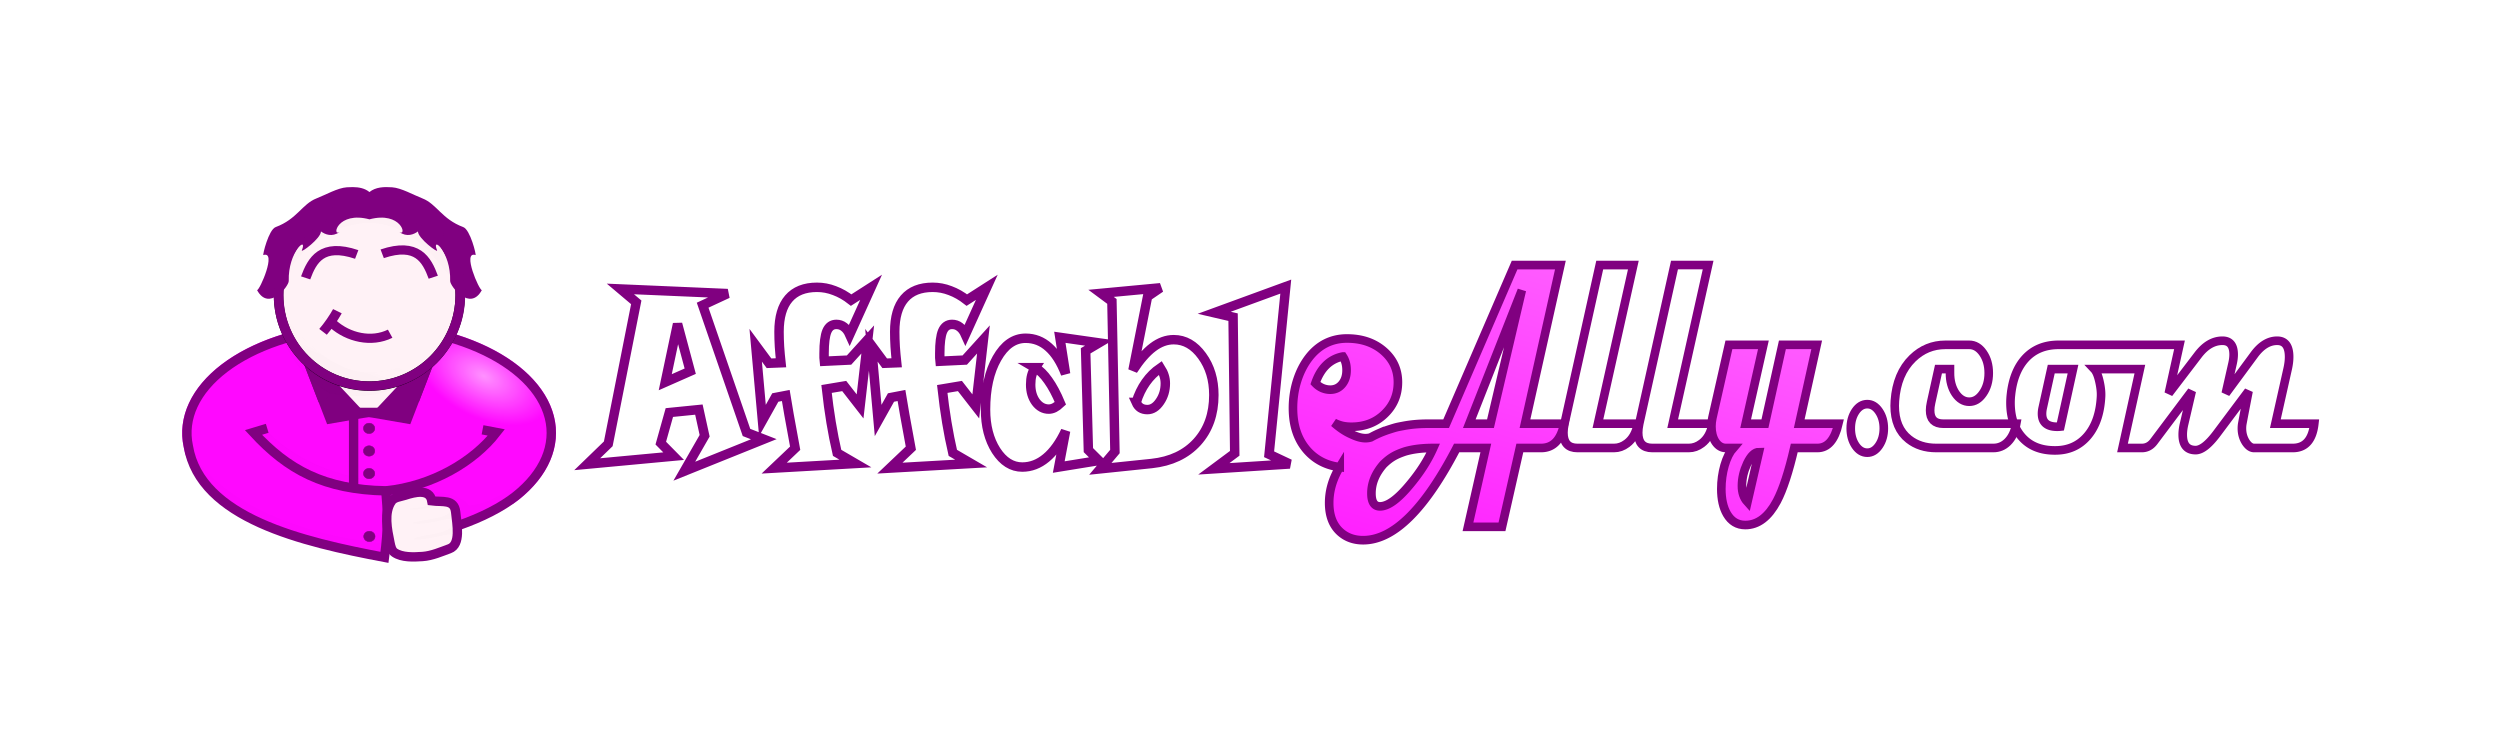 <svg xmlns="http://www.w3.org/2000/svg" xmlns:xlink="http://www.w3.org/1999/xlink" height="2400" width="8000"><defs><linearGradient id="d"><stop offset="0" stop-color="#f0f"/><stop offset="1" stop-color="#ff69ff"/></linearGradient><linearGradient id="a"><stop offset="0" stop-color="#f0f"/><stop offset="1" stop-color="#faf"/></linearGradient><linearGradient id="c"><stop offset="0"/><stop offset="1" stop-opacity="0"/></linearGradient><linearGradient id="b"><stop offset="0"/><stop offset="1" stop-opacity=".141"/></linearGradient><linearGradient gradientUnits="userSpaceOnUse" y2="-1624.751" x2="3423.14" y1="104.012" x1="2908.813" id="p" xlink:href="#d"/><linearGradient id="f"><stop offset="0" stop-color="#ff91ff"/><stop offset="1" stop-color="#f0f" stop-opacity=".97"/></linearGradient><linearGradient id="e"><stop offset="0" stop-color="#fff" stop-opacity="0"/><stop offset="1" stop-opacity=".996"/></linearGradient><linearGradient xlink:href="#e" id="n" x1="722.795" y1="319.609" x2="732.288" y2="412.825" gradientUnits="userSpaceOnUse" gradientTransform="matrix(1.105 .576 0 1.282 -91.592 -307.848)"/><filter id="h" x="-.018" width="1.035" y="-.037" height="1.075" color-interpolation-filters="sRGB"><feGaussianBlur stdDeviation="3.347"/></filter><filter id="i" x="-.019" width="1.038" y="-.033" height="1.065" color-interpolation-filters="sRGB"><feGaussianBlur stdDeviation="5.159"/></filter><filter id="j" x="-.016" width="1.032" y="-.048" height="1.096" color-interpolation-filters="sRGB"><feGaussianBlur stdDeviation="2.538"/></filter><filter id="o" x="-.019" width="1.037" y="-.034" height="1.067" color-interpolation-filters="sRGB"><feGaussianBlur stdDeviation="3.41"/></filter><filter id="l" x="-.027" width="1.053" y="-.056" height="1.112" color-interpolation-filters="sRGB"><feGaussianBlur stdDeviation="6.268"/></filter><filter id="k" x="-.05" width="1.101" y="-.151" height="1.302" color-interpolation-filters="sRGB"><feGaussianBlur stdDeviation="1.294"/></filter><radialGradient xlink:href="#f" id="g" cx="1069.486" cy="-469.931" fx="1069.486" fy="-469.931" r="598.001" gradientTransform="matrix(.345 .176 -.1 .197 679.675 -353.383)" gradientUnits="userSpaceOnUse"/><filter id="m" x="-.018" width="1.036" y="-.036" height="1.071" color-interpolation-filters="sRGB"><feGaussianBlur stdDeviation="3.586"/></filter></defs><path style="line-height:normal;font-variant-ligatures:normal;font-variant-position:normal;font-variant-caps:normal;font-variant-numeric:normal;font-variant-alternates:normal;font-feature-settings:normal;text-indent:0;text-align:start;text-decoration-line:none;text-decoration-style:solid;text-decoration-color:#000;text-transform:none;text-orientation:mixed;white-space:normal;shape-padding:0;isolation:auto;mix-blend-mode:normal;solid-color:#000;solid-opacity:1" d="M728.134-431.648a1007.862 1007.862 0 0 0-79.66 3.17c-154.495 12.305-294.763 59.447-391.465 132.96-96.618 73.448-142.19 169.47-121.793 264.802 10.695 63.395 57.46 116.597 118.906 161.322 61.595 44.833 138.863 81.662 214.688 111.213 151.649 59.103 298.049 88.914 298.049 88.914l15.507 3.164 8.905-59.93c14.057-2.77 81.547-16.224 166.523-38.814 94.25-25.055 198.967-57.438 249.686-97.719 94.143-74.767 136.298-171.693 112.367-266.734-23.93-95.041-109.485-177.62-235.012-232.738-103.952-45.645-229.033-69.65-356.701-69.61z" color="#000" font-weight="400" font-family="sans-serif" overflow="visible" fill="url(#g)" paint-order="fill markers stroke" enable-background="accumulate" transform="translate(452.67 1461.412)"/><path d="M955 1071.526l24.762 72.357 123.54 176.26 163.669-1.574 114.692-180.98 26.28-68.274c-143.14-34.844-311.286-39.58-452.943 2.21z" fill="#fff2f6"/><path d="M358.405-77.527l46.543-.87c201.76 205.351 658.204 223.15 686.522-7.624l44.272 8.494c-186.876 232.969-573.013 262.573-777.337 0z" opacity=".1" stroke="#000" filter="url(#h)" transform="translate(452.67 1461.412)"/><path d="M139.32-57.537c66.825 170.328 319.701 305.885 649.725 337.069l-11.4 42.625C283.112 223.087 192.3 132.246 139.32-57.537z" opacity=".1" filter="url(#i)" transform="translate(452.67 1461.412)"/><path d="M790.212 269.215l-6.582-138.607c115.316-41.863 246.059-12.203 263.434 25.938 87.19-5.42 181.459-77.703 257.358-183.956-5.798 116.69-320.398 311.526-514.21 296.625z" opacity=".1" filter="url(#j)" transform="translate(452.67 1461.412)"/><g transform="translate(452.67 1461.412)"><ellipse cx="729.34" cy="-71.59" rx="583.872" ry="349.751" opacity=".115" fill="none" paint-order="fill markers stroke"/><ellipse ry="16.662" rx="18.157" cy="-18.326" cx="728.439" fill="purple" stroke="purple" stroke-width="1.63" stroke-linecap="square" stroke-linejoin="round" paint-order="stroke markers fill"/><ellipse cx="728.439" cy="-90.57" rx="18.157" ry="16.662" fill="purple" stroke="purple" stroke-width="1.63" stroke-linecap="square" stroke-linejoin="round" paint-order="stroke markers fill"/><ellipse cx="728.439" cy="53.918" rx="18.157" ry="16.662" fill="purple" stroke="purple" stroke-width="1.63" stroke-linecap="square" stroke-linejoin="round" paint-order="stroke markers fill"/><path d="M388.061-86.492l-29.656 8.965C468.65 41.93 583.951 105.197 782.045 109.382c5.587 65.382 8.846 114.133-4.4 212.775-260.707-49.33-589.41-124.747-627.722-355.778-19.15-89.003 22.594-178.825 116.163-249.956 93.57-71.132 231.409-117.828 383.579-129.947 152.17-12.12 306.38 11.318 429.14 65.22 122.758 53.903 204.149 133.918 226.495 222.666 22.346 88.748-16.158 179.062-107.149 251.326-90.99 72.264-256.238 129.544-407.939 143.527" fill="none" stroke="purple" stroke-width="30" stroke-linecap="square" paint-order="fill markers stroke"/><ellipse cx="729.339" cy="255.174" rx="18.157" ry="16.662" fill="purple" stroke="purple" stroke-width="1.63" stroke-linecap="square" stroke-linejoin="round" paint-order="stroke markers fill"/><path d="M678.918-130.181V96.264M1091.47-86.02l44.272 8.493c-72.24 93.058-204.793 171.772-353.698 186.909M839.93-141.669H613.486" fill="none" stroke="purple" stroke-width="30"/><path d="M486.194-384.322l241.004 257.39-133.076 22.97z" fill="purple"/><path style="line-height:normal;font-variant-ligatures:normal;font-variant-position:normal;font-variant-caps:normal;font-variant-numeric:normal;font-variant-alternates:normal;font-feature-settings:normal;text-indent:0;text-align:start;text-decoration-line:none;text-decoration-style:solid;text-decoration-color:#000;text-transform:none;text-orientation:mixed;white-space:normal;shape-padding:0;isolation:auto;mix-blend-mode:normal;solid-color:#000;solid-opacity:1" d="M513.59-396.548l-28 10.768 81.28 211.355 28-10.768z" color="#000" font-weight="400" font-family="sans-serif" overflow="visible" fill="purple" enable-background="accumulate"/><path d="M968.202-384.322l-241.004 257.39 133.076 22.97z" fill="purple"/><path d="M940.806-396.548l28 10.768-81.28 211.355-28-10.768z" style="line-height:normal;font-variant-ligatures:normal;font-variant-position:normal;font-variant-caps:normal;font-variant-numeric:normal;font-variant-alternates:normal;font-feature-settings:normal;text-indent:0;text-align:start;text-decoration-line:none;text-decoration-style:solid;text-decoration-color:#000;text-transform:none;text-orientation:mixed;white-space:normal;shape-padding:0;isolation:auto;mix-blend-mode:normal;solid-color:#000;solid-opacity:1" color="#000" font-weight="400" font-family="sans-serif" overflow="visible" fill="purple" enable-background="accumulate"/></g><g><path d="M1252.7 1603.806c-25.02 36.782-13.616 89.787-4.72 133.375 2.287 11.21 5.118 24.616 14.557 31.081 23.75 16.27 60.775 14.47 89.5 12.579 30.31-1.997 60.934-15.764 85.972-24.775 37.429-13.471 24.269-78.081 20.066-117.637-4.46-41.971-43.106-31.17-76.373-35.663-7.12-39.716-54.46-28.101-85.723-17.845-14.956 4.907-34.425 5.871-43.278 18.885z" fill="#fff2f6" stroke="purple" stroke-width="30"/><path transform="matrix(-1.003 0 0 -.933 2304.05 2764.156)" d="M898.965 1229.197c4.76-.025 34.939 20.671 31.448 12.795-11.469-25.87 63.493-19.569 59.984-26.466-29.448-1.478-61.934 4.87-91.432 13.671z" opacity=".1" filter="url(#k)"/><path d="M932.242 1212.35c-7.988 8.272-24.168 34.105.92 43.037-5.039-40.219 57.041-25.204 65.788-36.636-28.104-17.19-64.985 12.088-66.708-6.4z" transform="matrix(-1.893 .229 -.103 -.851 3335.516 2482.877)" opacity=".1" filter="url(#k)"/><path transform="matrix(-1.893 .229 -.103 -.851 3339.716 2534.335)" d="M933.2 1213.431c-4.705 4.012-8.851 29.585-1.913 62.845-10.647-63.182 57.45-38.723 67.663-57.525-29.265-12.297-67.53 15.845-65.75-5.32z" opacity=".1" filter="url(#k)"/></g><g><ellipse cx="-800.575" cy="386.224" rx="290.603" ry="291.209" transform="matrix(-1 0 0 1 381.436 558.087)" fill="#fff2f6" stroke="#000" stroke-width="30.265" paint-order="markers fill stroke"/><path d="M513.79 356.791c74.964-139.35 161.768-192.526 282.652-202.53 141.952 4.256 205.07 102.806 283.766 199.192l-16.693-161.357L804.232 87.492 523.805 198.773z" opacity=".1" fill-opacity=".996" filter="url(#l)" transform="translate(381.436 558.087)"/><path d="M511.927 466.516c98.236 218.857 276.959 257.63 475.271 152.653-63.074 47.801-145.29 113.421-315.536 80.261-103.316-61.055-154.768-161.396-159.735-232.914z" opacity=".1" fill-opacity=".996" stroke="#000" filter="url(#m)" transform="translate(381.436 558.087)"/><path d="M1061.456 531.777C896.163 741.13 595.36 734.105 509.146 428.437c233.91 311.667 369.79 201.236 552.31 103.34z" opacity=".1" fill="url(#n)" paint-order="stroke fill markers" filter="url(#o)" transform="translate(381.436 558.087)"/><g><g transform="matrix(1.198 0 0 1.131 343.654 393.301)"><path d="M870.465 436.598c-17.306-49.885-43.017-99.703-136.428-66.26M529.537 438.474c17.307-49.885 43.017-99.702 136.428-66.259M755.301 596.46c-50.258 26.199-111.7 10.566-152.098-27.124M614.38 532.792c-9.34 17.944-24.238 41.076-38.344 58.317" fill="none" stroke="purple" stroke-width="26"/><path d="M655.828 181.611c-5.383-.07-10.828.175-16.236.557-24.518 1.73-56.899 21.46-81.082 31.451-38.453 15.886-51.627 58.513-108.994 81.123-18.979 7.48-35.223 79.186-32.93 79.186 36.726-12.664-9.952 100.302-16.807 99.088 31.642 62.249 85.028-11.72 84.639-25.688-2.32-83.209 51.714-129.868 34.953-86.71-3.466 8.924 51.109-34.062 51.106-53.575 10.849 8.605 29.84 16.839 49.566 1.723-21.302 13.666-5.25-59.889 79.959-35.938 85.21-23.951 101.259 49.604 79.957 35.938 19.725 15.116 38.717 6.882 49.566-1.723-.003 19.513 54.572 62.5 51.106 53.574-16.76-43.157 37.273 3.502 34.953 86.711-.39 13.969 52.997 87.937 84.639 25.688-6.855 1.214-53.533-111.752-16.807-99.088 2.293 0-13.952-71.706-32.93-79.186-57.367-22.61-70.541-65.237-108.994-81.123-24.184-9.991-56.564-29.72-81.082-31.451-21.633-1.527-43.843-.882-60.408 13.457-12.424-10.754-28.024-13.804-44.174-14.014z" fill="purple" paint-order="stroke markers fill"/><ellipse cx="-700.001" cy="487.042" rx="242.644" ry="257.402" transform="scale(-1 1)" fill="none" stroke="purple" stroke-width="26" paint-order="markers fill stroke"/></g></g></g><g><path style="line-height:0;-inkscape-font-specification:'Magneto, Bold Semi-Expanded';font-variant-ligatures:normal;font-variant-caps:normal;font-variant-numeric:normal;font-feature-settings:normal;text-align:start" d="M6028.187 1370.928q0 32.034-15.504 54.846-15.503 22.812-37.39 22.812-22.193 0-37.696-22.812-15.2-22.812-15.2-54.846 0-32.034 15.2-54.846 15.503-22.812 37.695-22.812 21.888 0 37.391 22.812 15.504 22.812 15.504 54.846zM6452.126 1355.882q-6.688 37.858-27.968 58.729-19.455 18.929-45.294 18.929H6195.86q-52.287 0-87.854-28.151-44.991-35.432-44.991-106.78 0-7.766.607-16.017 6.08-86.88 56.543-135.901 44.383-43.197 104.877-43.197h76.606q25.84 0 44.08 26.21 18.239 26.209 18.239 64.067 0 38.344-18.544 65.038-18.24 26.695-43.775 26.695-25.84 0-44.079-26.695-17.936-27.18-17.631-66.009v-11.648h-36.784l-23.71 107.265q-3.04 13.59-3.04 24.753 0 42.712 42.254 42.712z" font-weight="700" font-stretch="semi-expanded" font-size="128.679" font-family="Magneto" letter-spacing="0" word-spacing="0" fill="none" stroke="purple" stroke-width="27.549"/><path d="M7111.79 1090.39c-28.98 0-55.124 15.369-78.43 46.108l-93.326 122.312 34.35-155.316H6587.708c-44.585 0-80.255 14.722-107.006 44.167-25.13 27.827-40.33 66.172-45.598 115.031a227.36 227.36 0 0 0-1.52 26.21c0 44.329 11.45 80.084 34.35 107.264 25.739 30.74 62.522 45.787 110.35 45.14 41.14-.324 74.58-15.209 100.318-44.654 26.954-30.74 41.85-73.129 44.686-127.166.81-13.913-.912-30.254-5.167-49.02-4.257-19.092-9.729-32.196-16.416-39.314h145.844l-55.56 252.387h62.015c15.402 0 28.273-6.957 38.609-20.87l120.989-161.14-24.32 104.352c-3.04 12.62-4.56 24.27-4.56 34.947 0 33.005 13.78 49.507 41.343 49.507 18.441 0 40.633-17.15 66.574-51.449l102.75-137.356c-8.918 45.624-15.605 80.407-20.064 104.351-.81 4.854-1.216 9.87-1.216 15.047 0 16.178 4.053 30.74 12.16 43.683 8.31 12.62 17.327 18.928 27.055 18.928h123.422c40.127 0 63.129-25.886 69.006-77.658h-124.639l39.216-174.73c3.244-14.236 4.864-27.18 4.864-38.828 0-34.623-12.767-51.934-38.303-51.934-26.953 0-51.476 15.047-73.566 45.14l-90.893 123.281 21.887-96.587c2.229-10.03 3.344-19.254 3.344-27.666 0-29.446-11.957-44.168-35.871-44.168zm-547.794 90.762h69.615l-40.432 183.951c-2.838.324-6.182.486-10.033.486-32.426 0-48.638-13.914-48.638-41.741 0-5.825.71-11.973 2.127-18.445z" style="line-height:0;-inkscape-font-specification:'Magneto, Bold Semi-Expanded';font-variant-ligatures:normal;font-variant-caps:normal;font-variant-numeric:normal;font-feature-settings:normal;text-align:start" font-weight="700" font-stretch="semi-expanded" font-size="128.679" font-family="Magneto" letter-spacing="0" word-spacing="0" fill="none" stroke="purple" stroke-width="27.549"/><g fill="url(#p)" letter-spacing="0" stroke="purple" transform="translate(-106.013 1740.132)"><path d="M4952.756-891.938l-219.18 507.688h-58.974c-26.886 0-52.681 2.177-77.33 6.859-20.365 3.869-22.049 3.99-41.67 10.207-12.076 3.826-23.916 8.073-35.428 13.027a315.25 315.25 0 0 0-27.998 13.827c-26.032 7.775-52.007-5.876-63.668-11.006-17.505-7.837-35.398-19.845-53.682-36.024a121.426 121.426 0 0 0 26.258 9.86c9.142 2.022 18.964 3.033 29.467 3.033 42.596 0 77.996-13.65 106.2-40.951 28.397-27.302 42.595-61.176 42.595-101.623 0-40.194-15.366-73.562-46.098-100.106-30.732-26.543-69.73-39.814-116.994-39.814-24.702 0-47.361 5.182-67.978 15.547-20.424 10.364-38.415 25.657-53.975 45.88-16.144 20.982-28.69 45.63-37.637 73.942-8.752 28.06-13.129 57.259-13.129 87.594 0 57.384 16.144 103.517 48.432 138.402 26.56 28.318 60.276 45.052 101.14 50.215a279.071 279.071 0 0 0-6.386 11.107c-18.24 33.652-27.36 68.114-27.36 103.383 0 41.418 12.262 72.804 36.784 94.16 19.455 16.826 43.37 25.239 71.742 25.239 97.48 0 197.292-98.367 299.434-295.1h93.324l-57.15 252.389h108.83l57.15-252.389h67.732c39.114 0 63.838-25.886 74.174-77.658h-125.49l113.389-507.688zm23.104 80.57L4875.54-384.25h-67.79zm-572.735 212.043c4.084 6.32 7.097 13.018 9.043 20.096 1.946 7.078 2.92 15.041 2.92 23.889 0 18.2-4.863 33.115-14.588 44.744-9.725 11.628-22.27 17.443-37.636 17.443-8.753 0-17.31-1.77-25.674-5.308-8.364-3.792-15.659-8.975-21.883-15.547 8.363-24.268 19.838-43.48 34.426-57.637 14.782-14.409 32.58-23.635 53.392-27.68zm289.412 292.733c-17.834 40.123-43.267 79.761-76.3 118.914-37.695 45.3-69.109 67.95-94.239 67.95-18.24 0-27.36-13.914-27.36-41.741 0-32.681 12.666-63.582 37.999-92.703 23.431-23.045 41.328-31.862 69.732-41.4 25.294-7.34 55.34-11.02 90.168-11.02z" style="line-height:0;-inkscape-font-specification:'Fira Code'" font-weight="400" font-size="128.679" font-family="Fira Code" word-spacing="0" stroke-width="27.549"/><path d="M5586.275-384.25q-7.6 42.712-34.959 63.097-19.151 14.56-41.039 14.56H5393.24q-44.99 0-44.99-49.02 0-12.62 3.343-28.637l112.782-507.688h107.613l-113.39 507.688zM5347.033-384.25q-7.6 42.712-34.959 63.097-19.151 14.56-41.039 14.56h-117.037q-44.99 0-44.99-49.02 0-12.62 3.343-28.637l112.781-507.688h107.614l-113.39 507.688z" style="line-height:0;-inkscape-font-specification:'Magneto, Bold Semi-Expanded';font-variant-ligatures:normal;font-variant-caps:normal;font-variant-numeric:normal;font-feature-settings:normal;text-align:start" font-weight="700" font-stretch="semi-expanded" font-size="128.679" font-family="Magneto" word-spacing="0" stroke-width="27.549"/><path d="M5989.065-384.25q-17.935 77.658-67.182 77.658h-74.174q-26.447 114.545-55.63 169.876-40.736 76.687-101.23 76.687-38 0-58.67-35.43-17.936-31.064-17.936-80.086 0-38.829 10.335-75.23 10.64-36.403 27.664-55.817h-23.104q-20.063 0-33.439-19.415-13.071-19.9-13.071-49.507 0-13.59 3.04-27.665l52.894-233.459h110.35l-56.847 252.388h61.71l55.935-252.388h109.741l-55.934 252.388zm-254.441 90.763q-20.064 0-37.391 35.916-17.024 36.402-17.024 72.32 0 32.033 17.632 51.448z" style="line-height:0;-inkscape-font-specification:'Magneto, Bold Semi-Expanded';font-variant-ligatures:normal;font-variant-caps:normal;font-variant-numeric:normal;font-feature-settings:normal;text-align:start" font-weight="700" font-stretch="semi-expanded" font-size="128.679" font-family="Magneto" word-spacing="0" stroke-width="27.549"/><path d="M2314.74-552.306l-40.555-151.296-39.387 186.56zm235.446 217.654l-254.411 102.38 65.061-113.377-18.38-83.8-94.53 9.48-27.424 97.83 41.137 41.71-276.584 25.786 67.396-65.22 89.569-452.752-50.766-42.848 343.105 14.789-79.941 37.16 140.334 407.248zM2893.582-820.771l-68.562 151.296q-7.294-16.305-18.09-24.268-10.503-8.342-24.507-8.342-21.006 0-30.342 21.613-9.045 21.614-9.045 70.908v14.41q.31 5.687.875 10.996l79.066-3.792 59.81-65.978-24.507 214.24-50.766-65.22-56.6 9.48q6.126 55.74 14.587 106.931 8.46 50.812 19.256 97.452l58.643 34.127-259.955 14.788 67.104-63.704q-13.129-70.529-19.547-106.93-6.42-36.782-10.504-61.808l-33.551 6.446-41.138 73.562-21.59-240.784 42.596 57.636 38.22-1.516q-2.918-26.544-4.668-51.57-1.459-25.026-1.459-47.778 0-70.15 30.926-106.173 30.926-36.022 90.445-36.022 28.591 0 56.017 10.617 27.716 10.238 53.39 30.335zM3263.82-820.771l-68.562 151.296q-7.294-16.305-18.09-24.268-10.503-8.342-24.507-8.342-21.006 0-30.343 21.613-9.044 21.614-9.044 70.908v14.41q.31 5.687.875 10.996l79.066-3.792 59.81-65.978-24.508 214.24-50.765-65.22-56.601 9.48q6.127 55.74 14.588 106.931 8.46 50.812 19.256 97.452l58.643 34.127-259.955 14.788 67.104-63.704q-13.129-70.529-19.548-106.93-6.418-36.782-10.503-61.808l-33.551 6.446-41.138 73.562-21.59-240.784 42.596 57.636 38.22-1.516q-2.918-26.544-4.668-51.57-1.46-25.026-1.46-47.778 0-70.15 30.927-106.173 30.926-36.022 90.444-36.022 28.592 0 56.018 10.617 27.716 10.238 53.39 30.335zM3418.742-563.682q-7.586 11.376-11.086 24.268-3.504 12.893-3.504 29.956 0 33.369 16.63 56.12 16.923 22.372 41.43 22.372 8.752 0 18.089-4.55 9.336-4.93 18.964-14.03-18.673-44.745-39.095-73.184-20.132-28.818-41.43-40.952zm204.23-79.25l-42.889 25.406 8.752 317.76 33.553 33.368-128.373 20.855 21.882-115.652q-26.842 57.257-62.144 86.455-35.01 29.197-76.44 29.197-49.599 0-83.734-52.707-33.844-53.086-33.844-131.2 0-99.726 36.47-163.808 36.47-64.462 91.903-64.462 42.013 0 73.814 28.818 32.093 28.439 53.975 85.317l-18.38-117.169zM3741.716-452.58q5.251 11.755 14.004 17.443 9.044 5.688 21.882 5.688 22.757 0 39.97-25.406 17.505-25.405 17.505-58.395 0-12.892-3.793-24.647-3.5-11.755-11.962-25.026-27.133 18.58-46.68 46.26-19.549 27.681-30.927 64.083zm36.469-338.615l-46.68 235.855q32.092-49.673 63.894-73.562 32.093-24.268 66.52-24.268 53.1 0 90.736 51.949 37.636 51.57 37.636 125.132 0 91.384-53.39 150.538-53.392 58.774-145.587 68.633l-164.258 17.063 46.68-55.361-9.627-480.432-34.72-25.785 189.934-17.822zM4233.032-255.402l-242.74 15.547 66.812-49.674-5.252-435.687-60.394-14.03 229.029-83.8-53.392 536.55z" style="line-height:1.15em;-inkscape-font-specification:'Snap ITC, Normal';font-variant-ligatures:normal;font-variant-caps:normal;font-variant-numeric:normal;font-feature-settings:normal;text-align:center" font-weight="400" font-size="15.436" font-family="Snap ITC" word-spacing="-.169" text-anchor="middle" stroke-width="30.234" paint-order="fill markers stroke"/></g></g></svg>